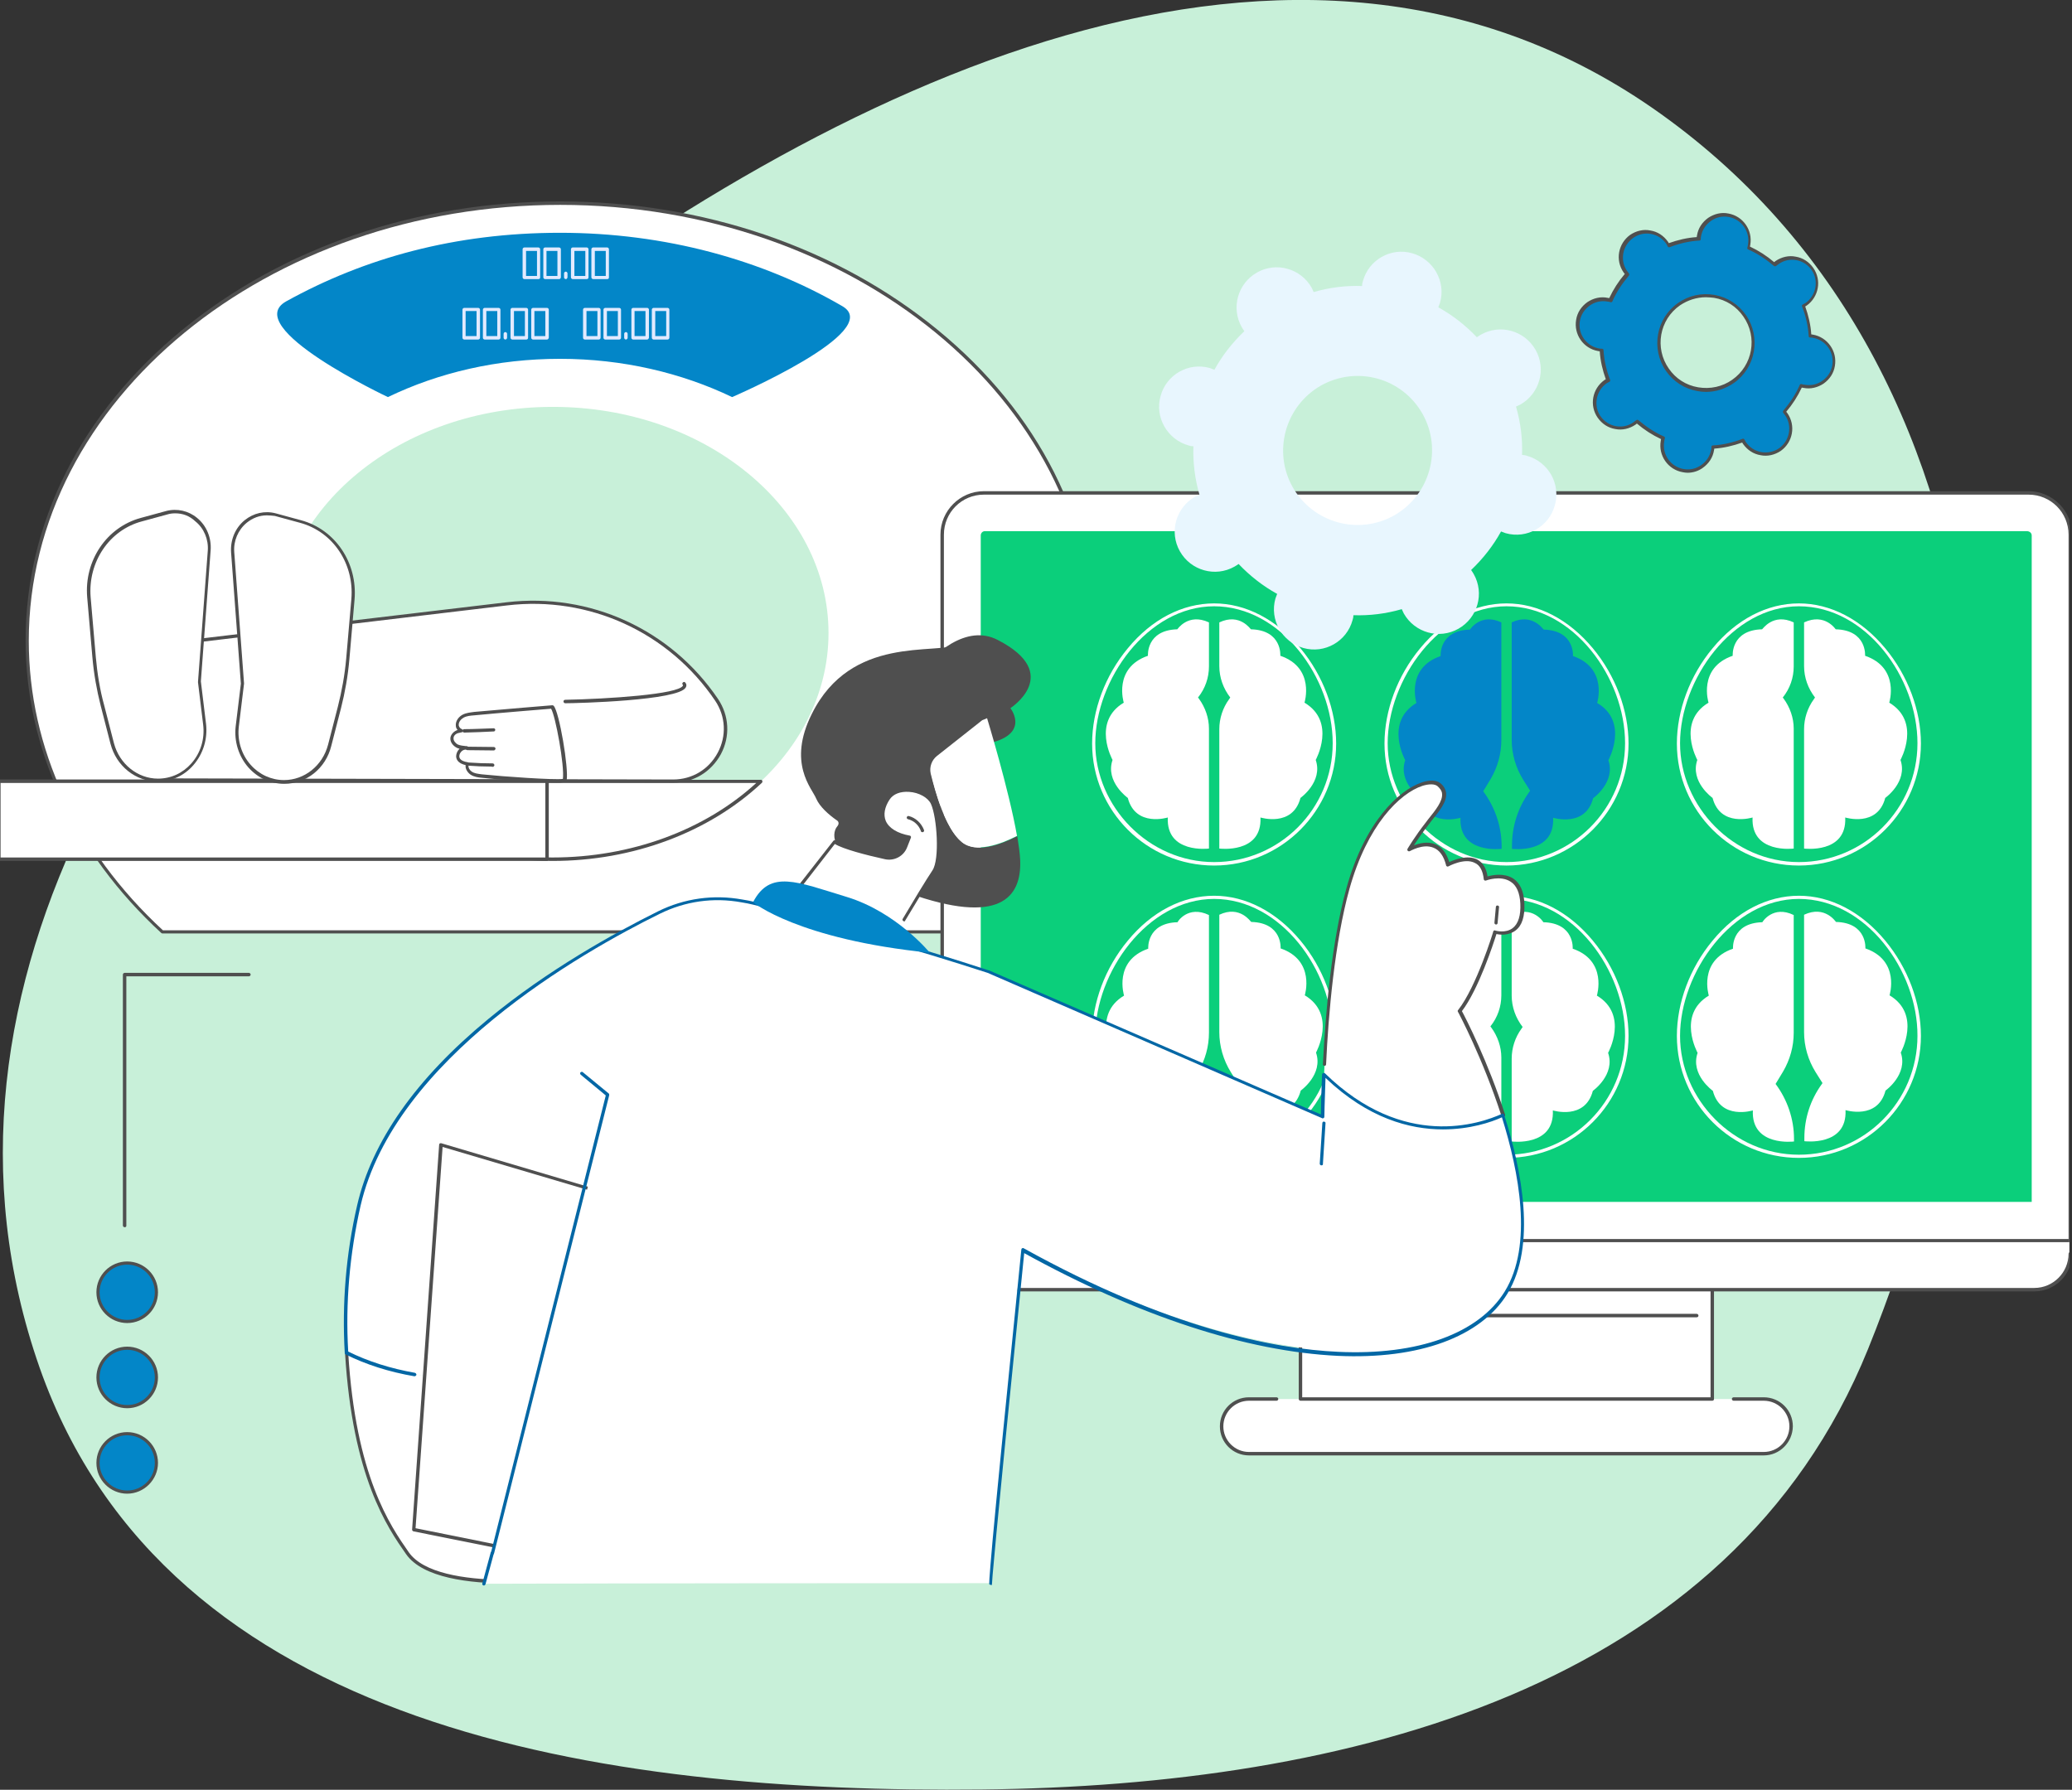<?xml version="1.0" encoding="utf-8"?>
<!-- Generator: Adobe Illustrator 25.4.1, SVG Export Plug-In . SVG Version: 6.00 Build 0)  -->
<svg version="1.1" id="Layer_1" xmlns="http://www.w3.org/2000/svg" xmlns:xlink="http://www.w3.org/1999/xlink" x="0px" y="0px"
	 viewBox="0 0 720 622" style="enable-background:new 0 0 720 622;" xml:space="preserve">
<rect x="0" y="0" width="720" height="622" fill="#333333" stroke="none"/>
<style type="text/css">
	.st0{fill-rule:evenodd;clip-rule:evenodd;fill:#C8F0D9;}
	.st1{clip-path:url(#SVGID_00000042736935713714762070000004861028981967566473_);}
	.st2{clip-path:url(#SVGID_00000135686299551551632630000014776345231143904395_);}
	.st3{fill:#FFFFFF;}
	.st4{fill:#4F4F4F;}
	.st5{fill:#0386C8;}
	.st6{fill:#E2EAFF;}
	.st7{fill:#C8F0D9;}
	.st8{fill:#0BCF7B;}
	.st9{fill:#0367A5;}
	.st10{fill:#E8F6FE;}
</style>
<path class="st0" d="M341.3,621.9c126.4-1.3,259.9-34.7,307.8-153c60.1-148.6,57.5-336.8-72.1-429.4C450.8-50.7,289,29,166.3,123.9
	C55.3,209.9-33,342.1,13.8,475.4C58.1,601.2,209.4,623.3,341.3,621.9z"/>
<g>
	<defs>
		<rect id="SVGID_1_" y="70" width="719.1" height="481"/>
	</defs>
	<clipPath id="SVGID_00000121968585188623888110000008300683230607025037_">
		<use xlink:href="#SVGID_1_"  style="overflow:visible;"/>
	</clipPath>
	<g style="clip-path:url(#SVGID_00000121968585188623888110000008300683230607025037_);">
		<g>
			<defs>
				<rect id="SVGID_00000029755568071156746870000009740715632388195764_" x="-1" y="70" width="721" height="481"/>
			</defs>
			<clipPath id="SVGID_00000080897181927045656470000003768986267343637421_">
				<use xlink:href="#SVGID_00000029755568071156746870000009740715632388195764_"  style="overflow:visible;"/>
			</clipPath>
			<g style="clip-path:url(#SVGID_00000080897181927045656470000003768986267343637421_);">
				<path class="st3" d="M56.4,323.9h276.6c29.2-26.9,46.9-62.3,46.9-101.2c0-84-82.9-152.1-185.2-152.1
					C92.3,70.6,9.4,138.7,9.4,222.7C9.4,261.5,27.2,297,56.4,323.9L56.4,323.9z"/>
				<path class="st4" d="M332.9,324.4H56.4c-0.1,0-0.3-0.1-0.4-0.2c-30.4-28-47.1-64.1-47.1-101.6c0-40.8,19.3-79.2,54.5-108
					C98.4,85.9,145,70,194.6,70s96.2,15.9,131.3,44.7c35.1,28.8,54.5,67.2,54.5,108c0,37.5-16.7,73.6-47.1,101.6
					C333.2,324.4,333.1,324.4,332.9,324.4L332.9,324.4z M56.6,323.3h276.1c30-27.7,46.6-63.5,46.6-100.6
					c0-83.5-82.8-151.5-184.6-151.5C92.8,71.2,10,139.1,10,222.7C10,259.8,26.5,295.5,56.6,323.3L56.6,323.3z"/>
				<path class="st5" d="M134.8,138c17.6-8.5,38-13.3,59.8-13.3c21.8,0,42.3,4.9,59.8,13.3c0,0,53.3-22.9,38.3-31.6
					c-27.7-16.1-61.6-25.5-98.1-25.5c-36.5,0-68,8.8-95.1,23.8C83.2,113.7,134.8,138,134.8,138z"/>
				<path class="st6" d="M187.1,97h-4.9c-0.3,0-0.6-0.3-0.6-0.6v-9.8c0-0.3,0.3-0.6,0.6-0.6h4.9c0.3,0,0.6,0.3,0.6,0.6v9.8
					C187.7,96.8,187.5,97,187.1,97z M182.8,95.9h3.8v-8.7h-3.8V95.9z"/>
				<path class="st6" d="M194.3,97h-4.9c-0.3,0-0.6-0.3-0.6-0.6v-9.8c0-0.3,0.3-0.6,0.6-0.6h4.9c0.3,0,0.6,0.3,0.6,0.6v9.8
					C194.8,96.8,194.6,97,194.3,97z M189.9,95.9h3.8v-8.7h-3.8V95.9z"/>
				<path class="st6" d="M203.9,97H199c-0.3,0-0.6-0.3-0.6-0.6v-9.8c0-0.3,0.3-0.6,0.6-0.6h4.9c0.3,0,0.6,0.3,0.6,0.6v9.8
					C204.5,96.8,204.2,97,203.9,97z M199.6,95.9h3.8v-8.7h-3.8V95.9z"/>
				<path class="st6" d="M211,97h-4.9c-0.3,0-0.6-0.3-0.6-0.6v-9.8c0-0.3,0.3-0.6,0.6-0.6h4.9c0.3,0,0.6,0.3,0.6,0.6v9.8
					C211.6,96.8,211.4,97,211,97z M206.7,95.9h3.8v-8.7h-3.8V95.9z"/>
				<path class="st6" d="M196.6,97c-0.3,0-0.6-0.3-0.6-0.6v-1.4c0-0.3,0.3-0.6,0.6-0.6c0.3,0,0.6,0.3,0.6,0.6v1.4
					C197.1,96.8,196.9,97,196.6,97z"/>
				<path class="st6" d="M166.2,118h-4.9c-0.3,0-0.6-0.3-0.6-0.6v-9.8c0-0.3,0.3-0.6,0.6-0.6h4.9c0.3,0,0.6,0.3,0.6,0.6v9.8
					C166.8,117.7,166.5,118,166.2,118z M161.8,116.8h3.8v-8.7h-3.8V116.8z"/>
				<path class="st6" d="M173.3,118h-4.9c-0.3,0-0.6-0.3-0.6-0.6v-9.8c0-0.3,0.3-0.6,0.6-0.6h4.9c0.3,0,0.6,0.3,0.6,0.6v9.8
					C173.9,117.7,173.6,118,173.3,118z M169,116.8h3.8v-8.7H169V116.8z"/>
				<path class="st6" d="M182.9,118H178c-0.3,0-0.6-0.3-0.6-0.6v-9.8c0-0.3,0.3-0.6,0.6-0.6h4.9c0.3,0,0.6,0.3,0.6,0.6v9.8
					C183.5,117.7,183.3,118,182.9,118z M178.6,116.8h3.8v-8.7h-3.8V116.8z"/>
				<path class="st6" d="M190.1,118h-4.9c-0.3,0-0.6-0.3-0.6-0.6v-9.8c0-0.3,0.3-0.6,0.6-0.6h4.9c0.3,0,0.6,0.3,0.6,0.6v9.8
					C190.6,117.7,190.4,118,190.1,118z M185.7,116.8h3.8v-8.7h-3.8V116.8z"/>
				<path class="st6" d="M175.6,118c-0.3,0-0.6-0.3-0.6-0.6V116c0-0.3,0.3-0.6,0.6-0.6c0.3,0,0.6,0.3,0.6,0.6v1.4
					C176.2,117.7,175.9,118,175.6,118z"/>
				<path class="st6" d="M208.1,118h-4.9c-0.3,0-0.6-0.3-0.6-0.6v-9.8c0-0.3,0.3-0.6,0.6-0.6h4.9c0.3,0,0.6,0.3,0.6,0.6v9.8
					C208.7,117.7,208.4,118,208.1,118z M203.8,116.8h3.8v-8.7h-3.8V116.8z"/>
				<path class="st6" d="M215.2,118h-4.9c-0.3,0-0.6-0.3-0.6-0.6v-9.8c0-0.3,0.3-0.6,0.6-0.6h4.9c0.3,0,0.6,0.3,0.6,0.6v9.8
					C215.8,117.7,215.5,118,215.2,118z M210.9,116.8h3.8v-8.7h-3.8V116.8z"/>
				<path class="st6" d="M224.9,118H220c-0.3,0-0.6-0.3-0.6-0.6v-9.8c0-0.3,0.3-0.6,0.6-0.6h4.9c0.3,0,0.6,0.3,0.6,0.6v9.8
					C225.4,117.7,225.2,118,224.9,118z M220.5,116.8h3.8v-8.7h-3.8V116.8z"/>
				<path class="st6" d="M232,118h-4.9c-0.3,0-0.6-0.3-0.6-0.6v-9.8c0-0.3,0.3-0.6,0.6-0.6h4.9c0.3,0,0.6,0.3,0.6,0.6v9.8
					C232.6,117.7,232.3,118,232,118z M227.7,116.8h3.8v-8.7h-3.8V116.8z"/>
				<path class="st6" d="M217.5,118c-0.3,0-0.6-0.3-0.6-0.6V116c0-0.3,0.3-0.6,0.6-0.6c0.3,0,0.6,0.3,0.6,0.6v1.4
					C218.1,117.7,217.8,118,217.5,118z"/>
				<path class="st7" d="M192.1,298.6c52.9,0,95.8-35.2,95.8-78.6s-42.9-78.6-95.8-78.6c-52.9,0-95.8,35.2-95.8,78.6
					S139.2,298.6,192.1,298.6z"/>
				<path class="st3" d="M119.8,271.5c17.6,16.6,43.4,27.1,72.3,27.1c28.9,0,54.7-10.5,72.3-27.1H119.8z"/>
				<path class="st4" d="M192.1,299.2c-27.9,0-54.4-9.9-72.7-27.2c-0.2-0.2-0.2-0.4-0.1-0.6c0.1-0.2,0.3-0.4,0.5-0.4h144.6
					c0.2,0,0.4,0.1,0.5,0.4c0.1,0.2,0,0.5-0.1,0.6C246.4,289.3,219.9,299.2,192.1,299.2z M121.2,272.1
					c18.1,16.5,43.8,25.9,70.8,25.9c27.1,0,52.8-9.4,70.8-25.9H121.2z"/>
				<path class="st3" d="M190.1,271.5H-0.4v27.1h190.5V271.5z"/>
				<path class="st4" d="M190.1,299.2H-0.4c-0.3,0-0.6-0.3-0.6-0.6v-27.1c0-0.3,0.3-0.6,0.6-0.6h190.5c0.3,0,0.6,0.3,0.6,0.6v27.1
					C190.6,298.9,190.4,299.2,190.1,299.2z M0.2,298h189.3v-25.9H0.2V298z"/>
				<path class="st3" d="M47.1,225.2l129-15.3c28.6-3.4,56.7,9.5,72.8,33.3c8.1,12-0.5,28.3-15,28.2L54.8,271L47.1,225.2L47.1,225.2
					z"/>
				<path class="st4" d="M234,272L234,272l-179.2-0.4c-0.3,0-0.5-0.2-0.6-0.5l-7.6-45.9c0-0.2,0-0.3,0.1-0.4
					c0.1-0.1,0.2-0.2,0.4-0.2l129-15.3c28.9-3.4,57,9.4,73.4,33.6c3.9,5.8,4.3,13,1,19.2C247.1,268.3,241,272,234,272L234,272z
					 M55.3,270.5l178.6,0.4h0c6.6,0,12.4-3.5,15.5-9.3c3.1-5.8,2.8-12.6-0.9-18.1c-16.1-23.8-43.8-36.5-72.3-33.1L47.8,225.7
					L55.3,270.5L55.3,270.5z"/>
				<path class="st4" d="M196.4,244.4c-0.3,0-0.6-0.3-0.6-0.6c0-0.3,0.2-0.6,0.6-0.6c15-0.3,39.3-1.9,40.9-4.9
					c0-0.1,0.1-0.2-0.1-0.4c-0.2-0.3-0.1-0.6,0.2-0.8c0.3-0.2,0.6-0.1,0.8,0.2c0.4,0.5,0.4,1.1,0.1,1.6
					C235.9,243.5,200.4,244.4,196.4,244.4C196.4,244.4,196.4,244.4,196.4,244.4L196.4,244.4z"/>
				<path class="st3" d="M98.8,271.8c-9.9,0-17.5-9.1-16.3-19.4l1.8-14.8l-3.4-45.6c-0.6-8.5,6.9-15.1,14.8-13l8.8,2.4
					c11.6,3.1,19.3,14.5,18.2,27L121,229c-0.5,5.7-1.4,11.3-2.9,16.8l-3.4,13.2C112.8,266.6,106.3,271.8,98.8,271.8L98.8,271.8z"/>
				<path class="st4" d="M98.8,272.4c-4.8,0-9.2-2-12.5-5.7c-3.4-3.9-5-9.1-4.4-14.3l1.8-14.8L80.3,192c-0.3-4.3,1.4-8.5,4.7-11.2
					c3.1-2.5,7-3.4,10.8-2.4l8.8,2.4c11.9,3.2,19.7,14.8,18.6,27.6l-1.8,20.8c-0.5,5.7-1.5,11.4-2.9,16.9l-3.4,13.2
					C113.2,267,106.5,272.4,98.8,272.4z M92.7,179.1c-2.5,0-4.9,0.9-7,2.6c-3,2.5-4.6,6.3-4.3,10.2l3.4,45.6c0,0,0,0.1,0,0.1
					l-1.8,14.8c-0.6,4.9,0.9,9.8,4.1,13.4c3,3.4,7.2,5.3,11.6,5.3c7.1,0,13.4-5,15.3-12.3l3.4-13.2c1.4-5.5,2.4-11.1,2.9-16.7
					l1.8-20.8c1-12.2-6.4-23.3-17.8-26.4l-8.8-2.4C94.6,179.2,93.7,179.1,92.7,179.1L92.7,179.1z"/>
				<path class="st3" d="M54.8,271c9.9,0,17.5-9.1,16.3-19.4l-1.8-14.8l3.4-45.6c0.6-8.5-6.9-15.1-14.8-13l-8.8,2.4
					c-11.6,3.1-19.3,14.5-18.2,27l1.8,20.8c0.5,5.7,1.4,11.3,2.9,16.8l3.4,13.2C40.9,265.8,47.4,271,54.8,271L54.8,271z"/>
				<path class="st4" d="M54.8,271.6c-7.7,0-14.4-5.4-16.4-13.1l-3.4-13.2c-1.4-5.5-2.4-11.2-2.9-16.9l-1.8-20.8
					c-1.1-12.8,6.8-24.4,18.6-27.6l8.8-2.4c3.8-1,7.8-0.1,10.8,2.4c3.3,2.7,5,6.9,4.7,11.2l-3.4,45.6l1.8,14.8
					c0.6,5.2-1,10.4-4.4,14.3C64,269.6,59.6,271.6,54.8,271.6L54.8,271.6z M60.9,178.4c-0.9,0-1.9,0.1-2.8,0.4l-8.8,2.4
					c-11.3,3-18.8,14.1-17.8,26.4l1.8,20.8c0.5,5.6,1.4,11.3,2.9,16.7l3.4,13.2c1.9,7.2,8.2,12.3,15.3,12.3c4.5,0,8.6-1.9,11.6-5.3
					c3.2-3.6,4.7-8.5,4.1-13.4l-1.8-14.8c0,0,0-0.1,0-0.1l3.4-45.6c0.3-3.9-1.3-7.8-4.3-10.2C65.8,179.2,63.4,178.4,60.9,178.4
					L60.9,178.4z"/>
				<path class="st3" d="M162.5,265.5c-1.8-0.3-3.3-1-3.4-2.6c-0.1-1.6,1.5-3.1,3.1-2.9c-1.2-0.1-2.3-0.2-3.4-0.7
					c-1-0.5-1.9-1.6-1.7-2.8c0.1-1,0.9-1.8,1.9-2.2c0.5-0.2,1-0.3,1.5-0.4c-0.7-0.3-1.3-1-1.4-1.8c-0.2-1.3,0.8-2.6,2-3.3
					c1.2-0.6,2.6-0.8,3.9-0.9c9-0.8,27-2.3,27-2.3c1.6,1.6,5.2,21.2,4.3,25.5c-2,0.6-21.3-0.7-28.8-1.5c-1.3-0.1-2.6-0.3-3.6-1
					C162.8,268.1,162,266.7,162.5,265.5L162.5,265.5z"/>
				<path class="st4" d="M193.5,272c-6.5,0-21.1-1.1-26.1-1.7c-1.2-0.1-2.7-0.3-3.9-1.1c-1-0.7-1.9-2-1.7-3.3
					c-2.1-0.5-3.2-1.5-3.3-3c0-0.9,0.4-1.9,1.1-2.6c0,0,0.1-0.1,0.1-0.1c-0.4-0.1-0.8-0.2-1.1-0.4c-1.1-0.6-2.2-1.8-2.1-3.3
					c0.1-1.1,1-2.2,2.2-2.7c0.1,0,0.2-0.1,0.3-0.1c-0.3-0.4-0.6-0.9-0.6-1.4c-0.2-1.7,1-3.2,2.3-3.9c1.3-0.7,2.8-0.8,4.2-1
					c8.9-0.8,26.8-2.3,27-2.3c0.2,0,0.3,0,0.5,0.2c1.9,1.9,5.3,21.8,4.5,26c0,0.2-0.2,0.4-0.4,0.4C196,271.9,195,272,193.5,272
					L193.5,272z M161.9,260.5c-0.5,0-1.1,0.2-1.5,0.6c-0.5,0.5-0.8,1.1-0.8,1.7c0,0.7,0.4,1.7,2.9,2.1c0.2,0,0.3,0.1,0.4,0.3
					c0.1,0.2,0.1,0.3,0,0.5c-0.4,0.9,0.3,2,1.1,2.5c0.9,0.6,2,0.7,3.4,0.9c7.7,0.8,25.1,2,28.2,1.6c0.6-4.7-2.6-22-4.1-24.4
					c-2.4,0.2-18.4,1.5-26.7,2.3c-1.3,0.1-2.6,0.2-3.7,0.8c-0.9,0.5-1.8,1.5-1.7,2.7c0.1,0.5,0.5,1.1,1.1,1.3
					c0.2,0.1,0.4,0.3,0.4,0.6s-0.2,0.5-0.5,0.5c-0.5,0.1-0.9,0.2-1.3,0.3c-0.9,0.3-1.5,1-1.5,1.7c-0.1,0.9,0.7,1.8,1.4,2.2
					c0.9,0.4,1.9,0.5,2.9,0.6c0.1,0,0.2,0,0.3,0c0.3,0,0.5,0.3,0.5,0.6c0,0.3-0.3,0.5-0.6,0.5C162.1,260.6,162,260.5,161.9,260.5
					L161.9,260.5L161.9,260.5z"/>
				<path class="st4" d="M161.3,254.6c-0.3,0-0.6-0.3-0.6-0.6c0-0.3,0.2-0.6,0.6-0.6c3.4,0,6.8-0.2,10.2-0.3c0.3,0,0.6,0.2,0.6,0.5
					c0,0.3-0.2,0.6-0.5,0.6C168.1,254.4,164.7,254.5,161.3,254.6L161.3,254.6L161.3,254.6z"/>
				<path class="st4" d="M171.6,260.8L171.6,260.8l-9.2-0.1c-0.3,0-0.6-0.3-0.6-0.6c0-0.3,0.3-0.6,0.6-0.6h0l9.2,0.1
					c0.3,0,0.6,0.3,0.6,0.6C172.1,260.5,171.9,260.8,171.6,260.8z"/>
				<path class="st4" d="M170.3,266.4c-2.5,0-4.9-0.1-7.4-0.3c-0.3,0-0.6-0.3-0.5-0.6c0-0.3,0.3-0.6,0.6-0.5
					c2.7,0.2,5.5,0.3,8.2,0.3h0c0.3,0,0.6,0.3,0.6,0.6c0,0.3-0.3,0.6-0.6,0.6C170.9,266.4,170.6,266.4,170.3,266.4L170.3,266.4z"/>
				<path class="st3" d="M602.4,486.2h10.5c5.2,0,9.5,4.3,9.5,9.5c0,5.2-4.2,9.5-9.5,9.5H434c-5.2,0-9.5-4.3-9.5-9.5
					c0-5.2,4.2-9.5,9.5-9.5H602.4L602.4,486.2z"/>
				<path class="st3" d="M595,448.2H451.9v38H595V448.2z"/>
				<path class="st4" d="M595,486.8H451.9c-0.3,0-0.6-0.3-0.6-0.6v-38c0-0.3,0.3-0.6,0.6-0.6s0.6,0.3,0.6,0.6v37.4h141.9v-37.4
					c0-0.3,0.3-0.6,0.6-0.6s0.6,0.3,0.6,0.6v38C595.6,486.6,595.3,486.8,595,486.8z"/>
				<path class="st4" d="M612.9,505.8H434c-5.6,0-10.1-4.5-10.1-10.1c0-5.6,4.5-10.1,10.1-10.1h9.6c0.3,0,0.6,0.3,0.6,0.6
					s-0.3,0.6-0.6,0.6H434c-4.9,0-8.9,4-8.9,8.9c0,4.9,4,8.9,8.9,8.9h178.9c4.9,0,8.9-4,8.9-8.9c0-4.9-4-8.9-8.9-8.9h-10.5
					c-0.3,0-0.6-0.3-0.6-0.6s0.3-0.6,0.6-0.6h10.5c5.6,0,10.1,4.5,10.1,10.1C622.9,501.3,618.4,505.8,612.9,505.8z"/>
				<path class="st4" d="M589.6,457.8H457.2c-0.3,0-0.6-0.3-0.6-0.6s0.3-0.6,0.6-0.6h132.4c0.3,0,0.6,0.3,0.6,0.6
					S590,457.8,589.6,457.8z"/>
				<path class="st3" d="M327.4,428.5h392v7.4c0,7-5.7,12.7-12.7,12.7H340.1c-7,0-12.7-5.7-12.7-12.7L327.4,428.5L327.4,428.5z"/>
				<path class="st3" d="M341.9,171.3h363c8,0,14.5,6.5,14.5,14.5v245.4h-392V185.8C327.4,177.8,333.9,171.3,341.9,171.3z"/>
				<path class="st4" d="M719.4,431.7h-392c-0.3,0-0.6-0.3-0.6-0.6V185.8c0-8.3,6.8-15.1,15.1-15.1h363c8.3,0,15.1,6.8,15.1,15.1
					v245.4C720,431.5,719.7,431.7,719.4,431.7z M328,430.6h390.8V185.8c0-7.7-6.2-13.9-13.9-13.9h-363c-7.7,0-13.9,6.2-13.9,13.9
					V430.6z"/>
				<path class="st8" d="M706,186.1v231.6H340.8V186.1c0-0.8,0.6-1.5,1.4-1.5h362.3C705.4,184.7,706,185.3,706,186.1z"/>
				<path class="st3" d="M523.5,402.4c-23.4,0-42.4-19-42.4-42.4c0-11.5,4.5-23.6,12.4-33.1c8.3-10.1,19-15.6,30-15.6
					s21.7,5.6,30,15.6c7.9,9.5,12.4,21.6,12.4,33.1C565.9,383.4,546.9,402.4,523.5,402.4L523.5,402.4z M523.5,312.4
					c-23.2,0-41.3,25.6-41.3,47.6c0,22,18.5,41.3,41.3,41.3c22.7,0,41.2-18.5,41.2-41.3C564.7,337.3,546.7,312.4,523.5,312.4z"/>
				<path class="st3" d="M521.7,317.9v28c0,3.9-1.3,7.7-3.8,10.8l0.3,0.4c2.2,3,3.5,6.7,3.5,10.4v29c0,0-14.9,1.9-14.3-10.8
					c0,0-11.2,3.5-13.9-6.8c0,0-7.9-5.6-5.3-13.2c0,0-7.3-13.2,3.9-19.9c0,0-3.8-12.1,8.4-16.3c0,0-0.7-8.9,10.2-9.2
					C510.7,320.4,514.5,314.5,521.7,317.9L521.7,317.9z"/>
				<path class="st3" d="M525.3,318v28c0,4,1.4,7.8,3.8,10.9l-0.4,0.6c-2.2,3-3.4,6.7-3.4,10.4v28.8c0,0,14.9,1.9,14.3-10.8
					c0,0,11.2,3.5,13.9-6.8c0,0,7.9-5.6,5.3-13.2c0,0,7.3-13.2-3.9-19.9c0,0,3.8-12.1-8.4-16.3c0,0,0.7-8.9-10.2-9.2
					C536.3,320.4,532.5,314.5,525.3,318L525.3,318z"/>
				<path class="st3" d="M523.5,300.8c-23.4,0-42.4-19-42.4-42.4c0-11.5,4.5-23.6,12.4-33.1c8.3-10.1,19-15.6,30-15.6
					s21.7,5.6,30,15.6c7.9,9.5,12.4,21.6,12.4,33.1C565.9,281.7,546.9,300.8,523.5,300.8L523.5,300.8z M523.5,210.7
					c-23.2,0-41.3,25.6-41.3,47.6c0,22,18.5,41.3,41.3,41.3c22.7,0,41.2-18.5,41.2-41.3S546.7,210.7,523.5,210.7z"/>
				<path class="st5" d="M521.7,216.3v40.9c0,4.8-1.3,9.4-3.7,13.5l-2.6,4.3c4.1,5.5,6.4,12.2,6.4,19.1v0.9c0,0-14.9,1.9-14.3-10.8
					c0,0-11.2,3.5-13.9-6.8c0,0-7.9-5.6-5.3-13.2c0,0-7.3-13.2,3.9-19.9c0,0-3.8-12.1,8.4-16.3c0,0-0.7-8.9,10.2-9.2
					C510.8,218.8,514.5,212.9,521.7,216.3L521.7,216.3z"/>
				<path class="st5" d="M525.3,216.3v40.8c0,4.9,1.4,9.7,4,13.9l2.4,3.8l-0.2,0.3c-4,5.5-6.1,12-6.1,18.8v1.1
					c0,0,14.9,1.9,14.3-10.8c0,0,11.2,3.5,13.9-6.8c0,0,7.9-5.6,5.3-13.2c0,0,7.3-13.3-3.9-19.9c0,0,3.8-12.1-8.4-16.3
					c0,0,0.7-8.9-10.2-9.2C536.3,218.8,532.5,212.9,525.3,216.3L525.3,216.3z"/>
				<path class="st3" d="M421.9,300.8c-23.4,0-42.4-19-42.4-42.4c0-11.5,4.5-23.6,12.4-33.1c8.3-10.1,19-15.6,30-15.6
					c11,0,21.7,5.6,30,15.6c7.9,9.5,12.4,21.6,12.4,33.1C464.3,281.7,445.3,300.8,421.9,300.8L421.9,300.8z M421.9,210.7
					c-23.2,0-41.3,25.6-41.3,47.6c0,22,18.5,41.3,41.3,41.3c22.7,0,41.2-18.5,41.2-41.3S445.1,210.7,421.9,210.7z"/>
				<path class="st3" d="M420.1,216.3v15.3c0,3.9-1.3,7.7-3.8,10.8l0.3,0.4c2.2,3,3.5,6.7,3.5,10.4v41.7c0,0-14.9,1.9-14.3-10.8
					c0,0-11.2,3.5-13.9-6.8c0,0-7.9-5.6-5.3-13.2c0,0-7.3-13.2,3.9-19.9c0,0-3.8-12.1,8.4-16.3c0,0-0.7-8.9,10.2-9.2
					C409.1,218.8,412.8,212.9,420.1,216.3L420.1,216.3z"/>
				<path class="st3" d="M423.7,216.3v15.2c0,4,1.4,7.8,3.8,10.9l-0.4,0.6c-2.2,3-3.4,6.7-3.4,10.4v41.5c0,0,14.9,1.9,14.3-10.8
					c0,0,11.2,3.5,13.9-6.8c0,0,7.9-5.6,5.3-13.2c0,0,7.3-13.2-3.9-19.9c0,0,3.8-12.1-8.4-16.3c0,0,0.7-8.9-10.2-9.2
					C434.6,218.8,430.9,212.9,423.7,216.3L423.7,216.3z"/>
				<path class="st3" d="M421.9,402.4c-23.4,0-42.4-19-42.4-42.4c0-11.5,4.5-23.6,12.4-33.1c8.3-10.1,19-15.6,30-15.6
					c11,0,21.7,5.6,30,15.6c7.9,9.5,12.4,21.6,12.4,33.1C464.3,383.4,445.3,402.4,421.9,402.4L421.9,402.4z M421.9,312.4
					c-23.2,0-41.3,25.6-41.3,47.6c0,22,18.5,41.3,41.3,41.3c22.7,0,41.2-18.5,41.2-41.3C463.1,337.3,445.1,312.4,421.9,312.4z"/>
				<path class="st3" d="M420.1,318v40.9c0,4.8-1.3,9.4-3.7,13.5l-2.6,4.3c4.1,5.5,6.4,12.2,6.4,19.1v0.9c0,0-14.9,1.9-14.3-10.8
					c0,0-11.2,3.5-13.9-6.8c0,0-7.9-5.6-5.3-13.2c0,0-7.3-13.2,3.9-19.9c0,0-3.8-12.1,8.4-16.3c0,0-0.7-8.9,10.2-9.2
					C409.1,320.4,412.8,314.5,420.1,318L420.1,318z"/>
				<path class="st3" d="M423.7,317.9v40.8c0,4.9,1.4,9.7,4,13.9l2.4,3.8l-0.2,0.3c-4,5.5-6.1,12-6.1,18.8v1.1
					c0,0,14.9,1.9,14.3-10.8c0,0,11.2,3.5,13.9-6.8c0,0,7.9-5.6,5.3-13.2c0,0,7.3-13.2-3.9-19.9c0,0,3.8-12.1-8.4-16.3
					c0,0,0.7-8.9-10.2-9.2C434.6,320.4,430.9,314.5,423.7,317.9L423.7,317.9z"/>
				<path class="st3" d="M625.1,300.8c-23.4,0-42.4-19-42.4-42.4c0-11.5,4.5-23.6,12.4-33.1c8.3-10.1,19-15.6,30-15.6
					s21.7,5.6,30,15.6c7.9,9.5,12.4,21.6,12.4,33.1C667.5,281.7,648.5,300.8,625.1,300.8L625.1,300.8z M625.1,210.7
					c-23.2,0-41.3,25.6-41.3,47.6c0,22,18.5,41.3,41.3,41.3c22.7,0,41.2-18.5,41.2-41.3S648.4,210.7,625.1,210.7z"/>
				<path class="st3" d="M623.3,216.3v15.3c0,3.9-1.3,7.7-3.8,10.8l0.3,0.4c2.2,3,3.5,6.7,3.5,10.4v41.7c0,0-14.9,1.9-14.3-10.8
					c0,0-11.2,3.5-13.9-6.8c0,0-7.9-5.6-5.3-13.2c0,0-7.3-13.2,3.9-19.9c0,0-3.8-12.1,8.4-16.3c0,0-0.7-8.9,10.2-9.2
					C612.4,218.8,616.1,212.9,623.3,216.3L623.3,216.3z"/>
				<path class="st3" d="M626.9,216.3v15.2c0,4,1.4,7.8,3.8,10.9l-0.4,0.6c-2.2,3-3.4,6.7-3.4,10.4v41.5c0,0,14.9,1.9,14.3-10.8
					c0,0,11.2,3.5,13.9-6.8c0,0,7.9-5.6,5.3-13.2c0,0,7.3-13.2-3.9-19.9c0,0,3.8-12.1-8.4-16.3c0,0,0.7-8.9-10.2-9.2
					C637.9,218.8,634.2,212.9,626.9,216.3L626.9,216.3z"/>
				<path class="st3" d="M625.1,402.4c-23.4,0-42.4-19-42.4-42.4c0-11.5,4.5-23.6,12.4-33.1c8.3-10.1,19-15.6,30-15.6
					s21.7,5.6,30,15.6c7.9,9.5,12.4,21.6,12.4,33.1C667.5,383.4,648.5,402.4,625.1,402.4L625.1,402.4z M625.1,312.4
					c-23.2,0-41.3,25.6-41.3,47.6c0,22,18.5,41.3,41.3,41.3c22.7,0,41.2-18.5,41.2-41.3C666.4,337.3,648.4,312.4,625.1,312.4z"/>
				<path class="st3" d="M623.3,318v40.9c0,4.8-1.3,9.4-3.7,13.5l-2.6,4.3c4.1,5.5,6.4,12.2,6.4,19.1v0.9c0,0-14.9,1.9-14.3-10.8
					c0,0-11.2,3.5-13.9-6.8c0,0-7.9-5.6-5.3-13.2c0,0-7.3-13.2,3.9-19.9c0,0-3.8-12.1,8.4-16.3c0,0-0.7-8.9,10.2-9.2
					C612.4,320.4,616.1,314.5,623.3,318L623.3,318z"/>
				<path class="st3" d="M626.9,317.9v40.8c0,4.9,1.4,9.7,4,13.9l2.4,3.8l-0.2,0.3c-4,5.5-6.1,12-6.1,18.8v1.1
					c0,0,14.9,1.9,14.3-10.8c0,0,11.2,3.5,13.9-6.8c0,0,7.9-5.6,5.3-13.2c0,0,7.3-13.2-3.9-19.9c0,0,3.8-12.1-8.4-16.3
					c0,0,0.7-8.9-10.2-9.2C637.9,320.4,634.2,314.5,626.9,317.9L626.9,317.9z"/>
				<path class="st4" d="M706.9,448.8h-367c-7.2,0-13.1-5.9-13.1-13.1c0-0.3,0.3-0.6,0.6-0.6c0.3,0,0.6,0.3,0.6,0.6
					c0,6.6,5.3,11.9,11.9,11.9h367c6.6,0,11.9-5.4,11.9-11.9c0-0.3,0.3-0.6,0.6-0.6c0.3,0,0.6,0.3,0.6,0.6
					C720,443,714.1,448.8,706.9,448.8L706.9,448.8z"/>
				<path class="st3" d="M120.5,470.1c-0.9-15.6,0.1-32.8,4.3-51.2c11.7-50.8,74.4-87.1,104.4-101.8c9.8-4.8,20.9-6,31.5-3.5
					l7.9,1.9L200,461.8l-0.1,13.6C183.8,478.9,148.2,484,120.5,470.1L120.5,470.1z"/>
				<path class="st3" d="M200,475.4l-0.3,72.8c0,0-47.5,6.7-58.1-8.5c-7.7-11-18.6-28.3-21.1-69.6C148.2,484,183.8,478.9,200,475.4z
					"/>
				<path class="st4" d="M177,550.3c-13.9,0-30.1-1.9-35.9-10.2c-6.5-9.3-18.6-26.7-21.2-69.9c0-0.3,0.2-0.6,0.5-0.6
					c0.3,0,0.6,0.2,0.6,0.5c2.6,42.9,14.6,60.1,21,69.3c10.2,14.7,57.1,8.3,57.5,8.2c0.3,0,0.6,0.2,0.7,0.5c0,0.3-0.2,0.6-0.5,0.7
					C198.9,548.9,188.7,550.3,177,550.3L177,550.3z"/>
				<path class="st3" d="M228.1,548.6l-84.3-16.9l9.4-133.8l141.6,41.9L228.1,548.6z"/>
				<path class="st4" d="M228.1,549.1c0,0-0.1,0-0.1,0l-84.3-16.9c-0.3-0.1-0.5-0.3-0.5-0.6l9.4-133.8c0-0.2,0.1-0.3,0.2-0.4
					c0.1-0.1,0.3-0.1,0.5-0.1L295,439.3c0.2,0.1,0.3,0.2,0.4,0.3s0,0.4,0,0.5l-66.8,108.8C228.5,549,228.3,549.1,228.1,549.1
					L228.1,549.1z M144.4,531.1l83.4,16.8l66.2-107.8l-140.2-41.5L144.4,531.1z"/>
				<path class="st3" d="M460.1,373.4c0.7-16.8,2.7-44.6,8.3-64.6c8.6-30.7,26.9-39.8,31.6-36.2c4.6,3.6-0.2,8.8-4,13.5
					c-3.8,4.7-6.3,9.1-6.3,9.1s10.5-6.4,13.4,5.2c0,0,11.9-6.6,13.1,5c0,0,12.1-4.6,12.7,8.6c0.6,13.1-9.5,10-9.5,10
					s-5.9,19.3-12.3,27.5c0,0,8.7,16.1,15.1,36.2C509.7,393.4,484.8,397.5,460.1,373.4L460.1,373.4z"/>
				<path class="st4" d="M522.3,388.1c-0.2,0-0.5-0.2-0.6-0.4c-6.4-19.8-15-36-15.1-36.1c-0.1-0.2-0.1-0.4,0.1-0.6
					c6.3-8,12.2-27.1,12.2-27.3c0-0.1,0.1-0.3,0.3-0.3c0.1-0.1,0.3-0.1,0.4,0c0,0,3.6,1.1,6.1-0.9c1.9-1.5,2.8-4.4,2.6-8.5
					c-0.2-3.7-1.3-6.3-3.4-7.6c-3.5-2.3-8.5-0.4-8.5-0.4c-0.2,0.1-0.4,0-0.5,0c-0.2-0.1-0.3-0.3-0.3-0.4c-0.3-2.9-1.3-4.9-3.1-5.7
					c-3.6-1.9-9.2,1.2-9.2,1.2c-0.2,0.1-0.3,0.1-0.5,0c-0.2-0.1-0.3-0.2-0.3-0.4c-0.8-3.2-2.3-5.3-4.4-6.1c-3.7-1.5-8.1,1.2-8.2,1.2
					c-0.2,0.1-0.5,0.1-0.7-0.1s-0.2-0.5-0.1-0.7c0,0,2.6-4.4,6.3-9.1c0.3-0.4,0.6-0.8,0.9-1.2c2.5-3.1,5.1-6.3,4.8-8.9
					c-0.1-1-0.7-1.8-1.6-2.6c-1-0.8-2.9-0.8-5.2-0.1c-7.9,2.6-19.2,13.6-25.4,35.9c-5.1,18.4-7.3,43.3-8.1,60.9
					c0,0.3-0.3,0.6-0.6,0.5c-0.3,0-0.6-0.3-0.5-0.6c0.9-17.7,3-42.6,8.2-61.2c6.3-22.8,18.1-34,26.2-36.7c2.7-0.9,4.9-0.8,6.3,0.2
					c1.2,0.9,1.9,2.1,2.1,3.4c0.4,3.1-2.4,6.5-5.1,9.8c-0.3,0.4-0.6,0.8-0.9,1.2c-2.3,2.9-4.1,5.6-5.2,7.3c1.8-0.7,4.7-1.5,7.4-0.4
					c2.3,0.9,3.9,3,4.9,6.2c1.7-0.8,6.3-2.6,9.7-0.9c1.9,1,3.2,3,3.6,5.9c1.6-0.5,5.7-1.3,8.9,0.7c2.4,1.6,3.7,4.4,3.9,8.6
					c0.2,4.6-0.8,7.8-3.1,9.5c-2.4,1.8-5.4,1.5-6.6,1.2c-1,3.2-6.2,19.2-12,26.8c1.3,2.4,9.1,17.6,15,36c0.1,0.3-0.1,0.6-0.4,0.7
					C522.4,388.1,522.4,388.1,522.3,388.1L522.3,388.1z"/>
				<path class="st4" d="M519.9,321.3C519.9,321.3,519.9,321.3,519.9,321.3c-0.4,0-0.6-0.3-0.6-0.6l0.5-5.5c0-0.3,0.3-0.6,0.6-0.5
					c0.3,0,0.6,0.3,0.5,0.6l-0.5,5.5C520.4,321,520.2,321.3,519.9,321.3L519.9,321.3z"/>
				<path class="st3" d="M343.5,337.6l116.2,50.5c0,0,0-5.9,0.4-14.8c24.7,24.1,49.6,20,62.2,14.2c6.6,20.7,11,45.6,1.2,61.6
					c-19.3,31.5-98.9,30.9-196-31.4l5.6-74.6L343.5,337.6L343.5,337.6z"/>
				<path class="st3" d="M262.1,313.8c22.7,6.1,54.6,15,81.5,23.8c1.4,1.8,16,22.7,17.4,24.5c-11.7,138.1-16.6,188.1-16.6,188.1
					c-118.9,0-176.2,0.2-176.2,0.2l56.1-214.6C228.6,319.3,245.5,309.4,262.1,313.8L262.1,313.8z"/>
				<path class="st3" d="M343.5,337.6l116.2,50.5c0,0,0-5.9,0.4-14.8c24.7,24.1,49.6,20,62.2,14.2c6.6,20.7,11,45.6,1.2,61.6
					c-19.3,31.5-98.9,30.9-196-31.4l5.6-74.6L343.5,337.6L343.5,337.6z"/>
				<path class="st9" d="M168.2,551c-0.1,0-0.1,0-0.2,0c-0.3-0.1-0.5-0.4-0.4-0.7l2.9-10.7c0.1-0.3,0.4-0.5,0.7-0.4
					c0.3,0.1,0.5,0.4,0.4,0.7l-2.9,10.7C168.6,550.8,168.4,551,168.2,551L168.2,551z"/>
				<path class="st9" d="M344.3,550.8c-0.2,0-0.4-0.1-0.5-0.2c-0.1-0.2-0.2-0.3,1.1-15.1c1.2-13.3,4-41.7,10-101.2
					c0-0.2,0.1-0.4,0.3-0.5c0.2-0.1,0.4-0.1,0.5,0c50.3,27.9,87.2,35,109.3,36c27.8,1.3,48.9-6.4,57.9-21c9.9-16.1,4.9-41.6-1-60.5
					c-3.7,1.7-11.1,4.2-20.5,4.2c-11.5,0-26-3.8-40.8-17.9c-0.3,8.1-0.4,13.4-0.4,13.5c0,0.2-0.1,0.4-0.3,0.5
					c-0.2,0.1-0.4,0.1-0.5,0l-116.2-50.5c-25.2-8.2-54.7-16.5-75-22c-0.1,0-0.2-0.1-0.3-0.2l-3.4-0.8l-2.8-0.7
					c-1.3-0.3-2.6-0.6-4-0.8c-9.8-1.8-19.6-0.4-28.5,4C202,331,137.1,367.9,125.3,419c-3.8,16.8-5.3,33.8-4.3,50.7
					c6.8,3.4,14.7,5.9,23.2,7.4c0.3,0.1,0.5,0.4,0.5,0.7c-0.1,0.3-0.4,0.5-0.7,0.5c-8.8-1.5-16.9-4.1-23.9-7.6
					c-0.2-0.1-0.3-0.3-0.3-0.5c-1-17.1,0.4-34.4,4.3-51.3c5.1-22.2,20.4-44,45.5-64.7c20.7-17.1,43.6-29.8,59.1-37.5
					c9.1-4.5,19.2-5.9,29.2-4.1c1.4,0.2,2.8,0.5,4.1,0.8l3,0.8l3.5,0.8c0.1,0,0.2,0.1,0.3,0.2c20.3,5.5,49.7,13.8,74.7,22
					c0,0,0.1,0,0.1,0l115.4,50.1c0-2,0.1-7.1,0.4-13.9c0-0.2,0.2-0.4,0.4-0.5c0.2-0.1,0.5,0,0.6,0.1c27.4,26.8,54,17.5,61.5,14.1
					c0.2-0.1,0.3-0.1,0.5,0c0.2,0.1,0.3,0.2,0.3,0.4c6.1,19.1,11.3,45.4,1.1,62.1c-9.2,15-30.7,22.9-58.9,21.6
					c-31.7-1.5-69.3-13.8-109-35.7c-10.8,106.9-11.2,114.4-11.2,115c0,0.2-0.1,0.4-0.2,0.5C344.6,550.8,344.4,550.8,344.3,550.8
					L344.3,550.8z"/>
				<path class="st9" d="M459.2,405C459.2,405,459.2,405,459.2,405c-0.4,0-0.6-0.3-0.6-0.6l0.9-14.1c0-0.3,0.3-0.6,0.6-0.5
					c0.3,0,0.6,0.3,0.5,0.6l-0.9,14.1C459.8,404.8,459.5,405,459.2,405L459.2,405z"/>
				<path class="st9" d="M171.1,540.3c0,0-0.1,0-0.1,0c-0.3-0.1-0.5-0.4-0.4-0.7l39.9-158.9l-8.7-7.2c-0.2-0.2-0.3-0.6-0.1-0.8
					c0.2-0.2,0.6-0.3,0.8-0.1l9,7.4c0.2,0.1,0.2,0.4,0.2,0.6l-40,159.2C171.6,540.1,171.3,540.3,171.1,540.3L171.1,540.3z"/>
				<path class="st4" d="M301.1,260.8c0,0,24.1-49.5,45.6-38.4c22.9,11.8,4.4,23.7,4.4,23.7s8.1,10.2-10.8,12.8
					c-4,0.6-18.1,11-22.1,11.3C303.7,271.3,301.1,260.8,301.1,260.8L301.1,260.8z"/>
				<path class="st4" d="M354.5,298.8c-0.1-2.2-0.5-5-1-8.2c-5.7,2.9-14.3,6.1-19.2,2.1c-7.8-6.3-11.5-27.6-11.5-27.6l18.6-14.7
					L306,264c0,0-21.6,35.2,9.7,46.4C347.1,321.6,355.1,312.2,354.5,298.8L354.5,298.8z"/>
				<path class="st3" d="M334.2,292.6c4.9,4,13.5,0.8,19.2-2.1c-2.8-16-10.4-40.9-10.4-40.9l-1.7,0.7l-15.7,12.4
					c-1.8,1.4-2.7,3.8-2.2,6.1C325,275.2,328.5,288,334.2,292.6L334.2,292.6z"/>
				<path class="st4" d="M290.8,285.1c0.7,0.4,0.8,1.3,0.2,2c-1.4,1.6-1.4,4.3-0.3,6.3c1.5,2.6,4.6,4,7.4,4.9
					c3.7,1.2,7.5,1.7,11.4,1.8c2.8,0,5.9-0.2,8.2-1.9c2.6-1.9,3.7-5.3,4.3-8.5c1.4-6.9,1.6-14,0.8-20.9c-0.4-3-1.1-6.3-3.5-8.2
					c-2.8-2.2,17.5-38.1,14.3-36.7c-8.6,3.8-37.8-3.4-51.5,24.2c-8.6,17.2,0.1,25.9,1.5,29.4C284.8,280.3,287.9,283.1,290.8,285.1z"
					/>
				<path class="st3" d="M276.8,317.2c4.6,4.1,14.5,9.8,32.6,6.7c1.5-0.3,2.8-1.2,3.6-2.5c2.7-4.6,9.2-15.5,11.4-18.6
					c2.8-4.1,1.6-19.1-0.5-23.7c-2.1-4.6-11.9-6.8-15.4-1.6c-3.4,5.2-2.5,11.5,7.5,13.4l-1.3,3.3c-1.1,2.8-4.1,4.4-7,3.8
					c-6-1.3-15.2-3.6-17.6-5.5l-14,17.9C274.5,312.5,274.8,315.5,276.8,317.2L276.8,317.2z"/>
				<path class="st4" d="M314.2,320.2c-0.1,0-0.2,0-0.3-0.1c-0.3-0.2-0.4-0.5-0.2-0.8c3-5.1,8.4-14,10.3-16.8
					c2.6-3.8,1.6-18.5-0.5-23.1c-1-2.2-4.2-4-7.6-4.2c-3-0.2-5.5,0.7-6.8,2.7c-1.7,2.6-2.2,5.2-1.3,7.4c1.1,2.5,4,4.3,8.3,5.1
					c0.2,0,0.3,0.1,0.4,0.3c0.1,0.1,0.1,0.3,0,0.5l-1.3,3.3c-1.2,3.1-4.5,4.8-7.7,4.1c-6.4-1.4-14.5-3.5-17.4-5.3l-13.6,17.5
					c-0.2,0.3-0.6,0.3-0.8,0.1c-0.3-0.2-0.3-0.6-0.1-0.8l14-17.9c0.1-0.1,0.2-0.2,0.4-0.2c0.2,0,0.3,0,0.4,0.1
					c1.7,1.4,7.9,3.3,17.4,5.4c2.7,0.6,5.4-0.8,6.4-3.4l1-2.7c-5.5-1.2-7.7-3.7-8.5-5.6c-1.1-2.5-0.6-5.5,1.4-8.5
					c1.5-2.3,4.4-3.5,7.8-3.2c3.8,0.3,7.4,2.3,8.5,4.9c2,4.5,3.5,19.8,0.4,24.2c-1.9,2.8-7.2,11.7-10.3,16.8
					C314.6,320.1,314.4,320.2,314.2,320.2L314.2,320.2z"/>
				<path class="st4" d="M320.5,289.2c-0.2,0-0.5-0.1-0.5-0.4c-0.7-2-2.4-3.6-4.5-4.1c-0.3-0.1-0.5-0.4-0.4-0.7
					c0.1-0.3,0.4-0.5,0.7-0.4c2.4,0.6,4.4,2.5,5.3,4.9c0.1,0.3-0.1,0.6-0.4,0.7C320.7,289.2,320.6,289.2,320.5,289.2L320.5,289.2z"
					/>
				<path class="st5" d="M323.1,331.1c0,0-11.5-14.1-28.9-19.4c-17.4-5.3-26.6-9.5-32.5,1.8C261.6,313.6,277.4,326.5,323.1,331.1z"
					/>
				<path class="st10" d="M530.6,158.4c-0.6-0.2-1.1-0.3-1.7-0.3c0.2-5.6-0.5-11.3-2.1-16.8c0.5-0.2,1-0.5,1.5-0.7
					c6.7-3.8,9.1-12.3,5.3-19c-3.8-6.7-12.3-9.1-19-5.3c-0.5,0.3-1,0.6-1.4,0.9c-4-4.2-8.5-7.7-13.4-10.4c0.2-0.5,0.4-1,0.6-1.6
					c2.1-7.4-2.3-15.1-9.7-17.2c-7.4-2.1-15.1,2.3-17.1,9.7c-0.2,0.6-0.3,1.1-0.3,1.7c-5.6-0.2-11.3,0.5-16.8,2.1
					c-0.2-0.5-0.5-1-0.7-1.5c-3.8-6.7-12.3-9.1-19-5.3c-6.7,3.8-9.1,12.3-5.3,19c0.3,0.5,0.6,1,0.9,1.4c-4.2,4-7.7,8.5-10.4,13.4
					c-0.5-0.2-1-0.4-1.6-0.6c-7.4-2.1-15.1,2.3-17.1,9.7c-2.1,7.4,2.3,15.1,9.7,17.2c0.6,0.2,1.1,0.3,1.7,0.3
					c-0.2,5.6,0.5,11.3,2.1,16.8c-0.5,0.2-1,0.5-1.5,0.7c-6.7,3.8-9.1,12.3-5.3,19c3.8,6.7,12.3,9.1,19,5.3c0.5-0.3,1-0.6,1.4-0.9
					c4,4.2,8.5,7.7,13.4,10.4c-0.2,0.5-0.4,1-0.6,1.6c-2.1,7.4,2.3,15.1,9.7,17.2c7.4,2.1,15.1-2.3,17.1-9.7
					c0.2-0.6,0.3-1.1,0.3-1.7c5.6,0.2,11.3-0.5,16.8-2.1c0.2,0.5,0.5,1,0.7,1.5c3.8,6.7,12.3,9.1,19,5.3c6.7-3.8,9.1-12.3,5.3-19
					c-0.3-0.5-0.6-1-0.9-1.4c4.2-4,7.7-8.5,10.4-13.4c0.5,0.2,1,0.4,1.6,0.6c7.4,2.1,15.1-2.3,17.1-9.7
					C542.4,168.1,538,160.5,530.6,158.4z M494.3,143.8c7,12.4,2.6,28.2-9.8,35.3c-12.4,7-28.2,2.7-35.3-9.8
					c-7-12.4-2.6-28.2,9.8-35.3C471.5,127,487.2,131.3,494.3,143.8z"/>
				<path class="st5" d="M617.5,91.2c-0.3,0.2-0.6,0.4-0.8,0.7c-2.7-2.4-5.8-4.3-9-5.8c0.1-0.3,0.2-0.7,0.3-1
					c0.9-4.8-2.3-9.4-7.1-10.3c-4.8-0.9-9.4,2.3-10.2,7.1c-0.1,0.4-0.1,0.7-0.1,1.1c-3.5,0.2-7.1,1-10.5,2.3
					c-0.2-0.3-0.3-0.6-0.6-0.9c-2.8-4-8.3-5-12.3-2.2c-4,2.8-5,8.3-2.2,12.3c0.2,0.3,0.4,0.6,0.7,0.8c-2.4,2.7-4.3,5.8-5.8,9
					c-0.3-0.1-0.7-0.2-1-0.3c-4.8-0.9-9.4,2.3-10.2,7.1c-0.9,4.8,2.3,9.4,7.1,10.2c0.4,0.1,0.7,0.1,1.1,0.1c0.2,3.5,1,7.1,2.3,10.5
					c-0.3,0.2-0.6,0.3-0.9,0.6c-4,2.8-5,8.3-2.2,12.3c2.8,4,8.3,5,12.3,2.2c0.3-0.2,0.6-0.4,0.8-0.7c2.7,2.4,5.8,4.3,9,5.8
					c-0.1,0.3-0.2,0.7-0.3,1c-0.9,4.8,2.3,9.4,7.1,10.2c4.8,0.9,9.4-2.3,10.2-7.1c0.1-0.4,0.1-0.7,0.1-1.1c3.5-0.2,7.1-1,10.5-2.3
					c0.2,0.3,0.3,0.6,0.6,0.9c2.8,4,8.3,5,12.3,2.2c4-2.8,5-8.3,2.2-12.3c-0.2-0.3-0.4-0.6-0.7-0.8c2.4-2.7,4.3-5.8,5.8-9
					c0.3,0.1,0.7,0.2,1,0.3c4.8,0.9,9.4-2.3,10.2-7.1c0.9-4.8-2.3-9.4-7.1-10.2c-0.4-0.1-0.7-0.1-1.1-0.1c-0.2-3.5-1-7.1-2.3-10.5
					c0.3-0.2,0.6-0.3,0.9-0.6c4-2.8,5-8.3,2.2-12.3C627,89.4,621.5,88.4,617.5,91.2L617.5,91.2z M606.2,109.8
					c5.2,7.4,3.3,17.7-4.1,22.8c-7.4,5.2-17.6,3.3-22.8-4.1c-5.2-7.4-3.3-17.7,4.1-22.8C590.9,100.5,601.1,102.4,606.2,109.8z"/>
				<path class="st4" d="M586.4,164.3c-0.6,0-1.1-0.1-1.7-0.2c-5.1-0.9-8.5-5.8-7.6-10.9c0-0.2,0.1-0.4,0.1-0.6
					c-3-1.4-5.8-3.2-8.4-5.4c-0.2,0.1-0.3,0.3-0.5,0.4c-2.1,1.4-4.6,2-7,1.5c-2.5-0.4-4.6-1.8-6.1-3.9c-3-4.3-1.9-10.1,2.3-13.1
					c0.2-0.1,0.3-0.2,0.5-0.3c-1.1-3.1-1.9-6.4-2.1-9.7c-0.2,0-0.4-0.1-0.6-0.1c-5.1-0.9-8.5-5.8-7.6-10.9c0.4-2.5,1.8-4.6,3.9-6.1
					c2.1-1.4,4.6-2,7-1.5c0.2,0,0.4,0.1,0.6,0.1c1.4-3,3.2-5.8,5.4-8.4c-0.1-0.2-0.3-0.3-0.4-0.5c-3-4.3-1.9-10.1,2.3-13.1
					c2.1-1.4,4.6-2,7-1.5c2.5,0.4,4.6,1.8,6.1,3.9c0.1,0.2,0.2,0.3,0.3,0.5c3.1-1.1,6.4-1.9,9.7-2.1c0-0.2,0.1-0.4,0.1-0.6
					c0.4-2.5,1.8-4.6,3.9-6.1c2.1-1.4,4.6-2,7-1.5c5.1,0.9,8.5,5.8,7.6,10.9c0,0.2-0.1,0.4-0.1,0.6c3,1.4,5.8,3.2,8.4,5.4
					c0.2-0.1,0.3-0.3,0.5-0.4c2.1-1.4,4.6-2,7-1.5c2.5,0.4,4.6,1.8,6.1,3.9c3,4.3,1.9,10.1-2.3,13.1c-0.2,0.1-0.3,0.2-0.5,0.3
					c1.1,3.1,1.9,6.4,2.1,9.7c0.2,0,0.4,0.1,0.6,0.1c5.1,0.9,8.5,5.8,7.6,10.9c-0.4,2.5-1.8,4.6-3.9,6.1c-2.1,1.4-4.6,2-7,1.5
					c-0.2,0-0.4-0.1-0.6-0.1c-1.4,3-3.2,5.8-5.4,8.4c0.1,0.2,0.3,0.3,0.4,0.5c3,4.3,1.9,10.1-2.3,13.1c-2.1,1.4-4.6,2-7,1.5
					c-2.5-0.4-4.6-1.8-6.1-3.9c-0.1-0.2-0.2-0.3-0.3-0.5c-3.1,1.1-6.4,1.9-9.7,2.1c0,0.2-0.1,0.4-0.1,0.6c-0.4,2.5-1.8,4.6-3.9,6.1
					C590.2,163.7,588.3,164.3,586.4,164.3L586.4,164.3z M568.9,145.9c0.1,0,0.3,0,0.4,0.1c2.7,2.3,5.7,4.3,8.9,5.7
					c0.3,0.1,0.4,0.4,0.3,0.7c-0.1,0.4-0.2,0.7-0.2,1c-0.8,4.5,2.2,8.8,6.7,9.6c2.2,0.4,4.4-0.1,6.2-1.4c1.8-1.3,3-3.1,3.4-5.3
					c0.1-0.3,0.1-0.6,0.1-1c0-0.3,0.2-0.5,0.5-0.5c3.5-0.2,7-1,10.3-2.3c0.3-0.1,0.6,0,0.7,0.3c0.2,0.3,0.3,0.6,0.5,0.9
					c1.3,1.8,3.1,3,5.3,3.4c2.2,0.4,4.4-0.1,6.2-1.3c3.7-2.6,4.7-7.8,2.1-11.5c-0.2-0.2-0.4-0.5-0.6-0.8c-0.2-0.2-0.2-0.5,0-0.8
					c2.3-2.7,4.3-5.7,5.7-8.9c0.1-0.3,0.4-0.4,0.7-0.3c0.4,0.1,0.7,0.2,1,0.2c2.2,0.4,4.4-0.1,6.2-1.4c1.8-1.3,3-3.1,3.4-5.3
					c0.8-4.5-2.2-8.8-6.7-9.6c-0.3-0.1-0.6-0.1-1-0.1c-0.3,0-0.5-0.2-0.5-0.5c-0.2-3.5-1-7-2.3-10.3c-0.1-0.3,0-0.6,0.3-0.7
					c0.3-0.2,0.6-0.3,0.9-0.5c3.7-2.6,4.7-7.8,2.1-11.5c-1.3-1.8-3.1-3-5.3-3.4c-2.2-0.4-4.4,0.1-6.2,1.4c-0.3,0.2-0.5,0.4-0.8,0.6
					c-0.2,0.2-0.5,0.2-0.8,0c-2.7-2.3-5.7-4.3-8.9-5.7c-0.3-0.1-0.4-0.4-0.3-0.7c0.1-0.4,0.2-0.7,0.2-1c0.8-4.5-2.2-8.8-6.7-9.6
					c-2.2-0.4-4.4,0.1-6.2,1.4c-1.8,1.3-3,3.1-3.4,5.3c-0.1,0.3-0.1,0.6-0.1,1c0,0.3-0.2,0.5-0.5,0.5c-3.5,0.2-7,1-10.3,2.3
					c-0.3,0.1-0.6,0-0.7-0.3c-0.2-0.3-0.3-0.6-0.5-0.9c-1.3-1.8-3.1-3-5.3-3.4c-2.2-0.4-4.4,0.1-6.2,1.4c-3.7,2.6-4.7,7.8-2.1,11.5
					c0.2,0.2,0.4,0.5,0.6,0.8c0.2,0.2,0.2,0.5,0,0.8c-2.3,2.7-4.3,5.7-5.7,8.9c-0.1,0.3-0.4,0.4-0.7,0.3c-0.4-0.1-0.7-0.2-1-0.2
					c-2.2-0.4-4.4,0.1-6.2,1.4c-1.8,1.3-3,3.1-3.4,5.3c-0.8,4.5,2.2,8.8,6.7,9.6c0.3,0.1,0.6,0.1,1,0.1c0.3,0,0.5,0.2,0.5,0.5
					c0.2,3.5,1,7,2.3,10.3c0.1,0.3,0,0.6-0.3,0.7c-0.3,0.2-0.6,0.3-0.9,0.5c-3.7,2.6-4.7,7.8-2.1,11.5c1.3,1.8,3.1,3,5.3,3.4
					c2.2,0.4,4.4-0.1,6.2-1.4c0.2-0.2,0.5-0.4,0.8-0.6C568.7,145.9,568.8,145.9,568.9,145.9L568.9,145.9z M592.8,136.2
					c-1,0-2-0.1-3-0.3c-4.5-0.8-8.3-3.3-10.9-7c-5.3-7.7-3.4-18.3,4.2-23.6c3.7-2.6,8.2-3.6,12.7-2.8c4.5,0.8,8.3,3.3,10.9,7
					c5.3,7.7,3.4,18.3-4.2,23.6C599.6,135.1,596.3,136.2,592.8,136.2L592.8,136.2z M592.8,103.3c-3.2,0-6.3,1-9,2.8
					c-7.2,5-8.9,14.9-3.9,22c2.4,3.5,6,5.8,10.2,6.5c4.2,0.7,8.4-0.2,11.8-2.6c7.2-5,8.9-14.9,3.9-22c-2.4-3.5-6-5.8-10.2-6.5
					C594.6,103.4,593.7,103.3,592.8,103.3z"/>
				<path class="st5" d="M44.2,459.2c5.6,0,10.1-4.5,10.1-10.2c0-5.6-4.5-10.2-10.1-10.2s-10.1,4.5-10.1,10.2
					C34.1,454.7,38.6,459.2,44.2,459.2z"/>
				<path class="st4" d="M44.2,459.8c-5.9,0-10.7-4.8-10.7-10.7c0-5.9,4.8-10.7,10.7-10.7c5.9,0,10.7,4.8,10.7,10.7
					C54.9,455,50.1,459.8,44.2,459.8z M44.2,439.5c-5.3,0-9.6,4.3-9.6,9.6c0,5.3,4.3,9.6,9.6,9.6c5.3,0,9.6-4.3,9.6-9.6
					C53.8,443.8,49.5,439.5,44.2,439.5z"/>
				<path class="st5" d="M44.2,488.9c5.6,0,10.1-4.5,10.1-10.2c0-5.6-4.5-10.2-10.1-10.2s-10.1,4.5-10.1,10.2
					C34.1,484.3,38.6,488.9,44.2,488.9z"/>
				<path class="st4" d="M44.2,489.4c-5.9,0-10.7-4.8-10.7-10.7c0-5.9,4.8-10.7,10.7-10.7c5.9,0,10.7,4.8,10.7,10.7
					C54.9,484.6,50.1,489.4,44.2,489.4z M44.2,469.1c-5.3,0-9.6,4.3-9.6,9.6c0,5.3,4.3,9.6,9.6,9.6c5.3,0,9.6-4.3,9.6-9.6
					C53.8,473.4,49.5,469.1,44.2,469.1z"/>
				<path class="st5" d="M44.2,518.5c5.6,0,10.1-4.5,10.1-10.2c0-5.6-4.5-10.2-10.1-10.2s-10.1,4.5-10.1,10.2
					C34.1,513.9,38.6,518.5,44.2,518.5z"/>
				<path class="st4" d="M44.2,519.1c-5.9,0-10.7-4.8-10.7-10.7c0-5.9,4.8-10.7,10.7-10.7c5.9,0,10.7,4.8,10.7,10.7
					C54.9,514.2,50.1,519.1,44.2,519.1z M44.2,498.8c-5.3,0-9.6,4.3-9.6,9.6c0,5.3,4.3,9.6,9.6,9.6c5.3,0,9.6-4.3,9.6-9.6
					C53.8,503.1,49.5,498.8,44.2,498.8z"/>
				<path class="st4" d="M43.3,426.5c-0.3,0-0.6-0.3-0.6-0.6v-87.2c0-0.3,0.3-0.6,0.6-0.6h43.2c0.3,0,0.6,0.3,0.6,0.6
					c0,0.3-0.3,0.6-0.6,0.6H43.9V426C43.9,426.3,43.7,426.5,43.3,426.5z"/>
			</g>
		</g>
	</g>
</g>
</svg>

